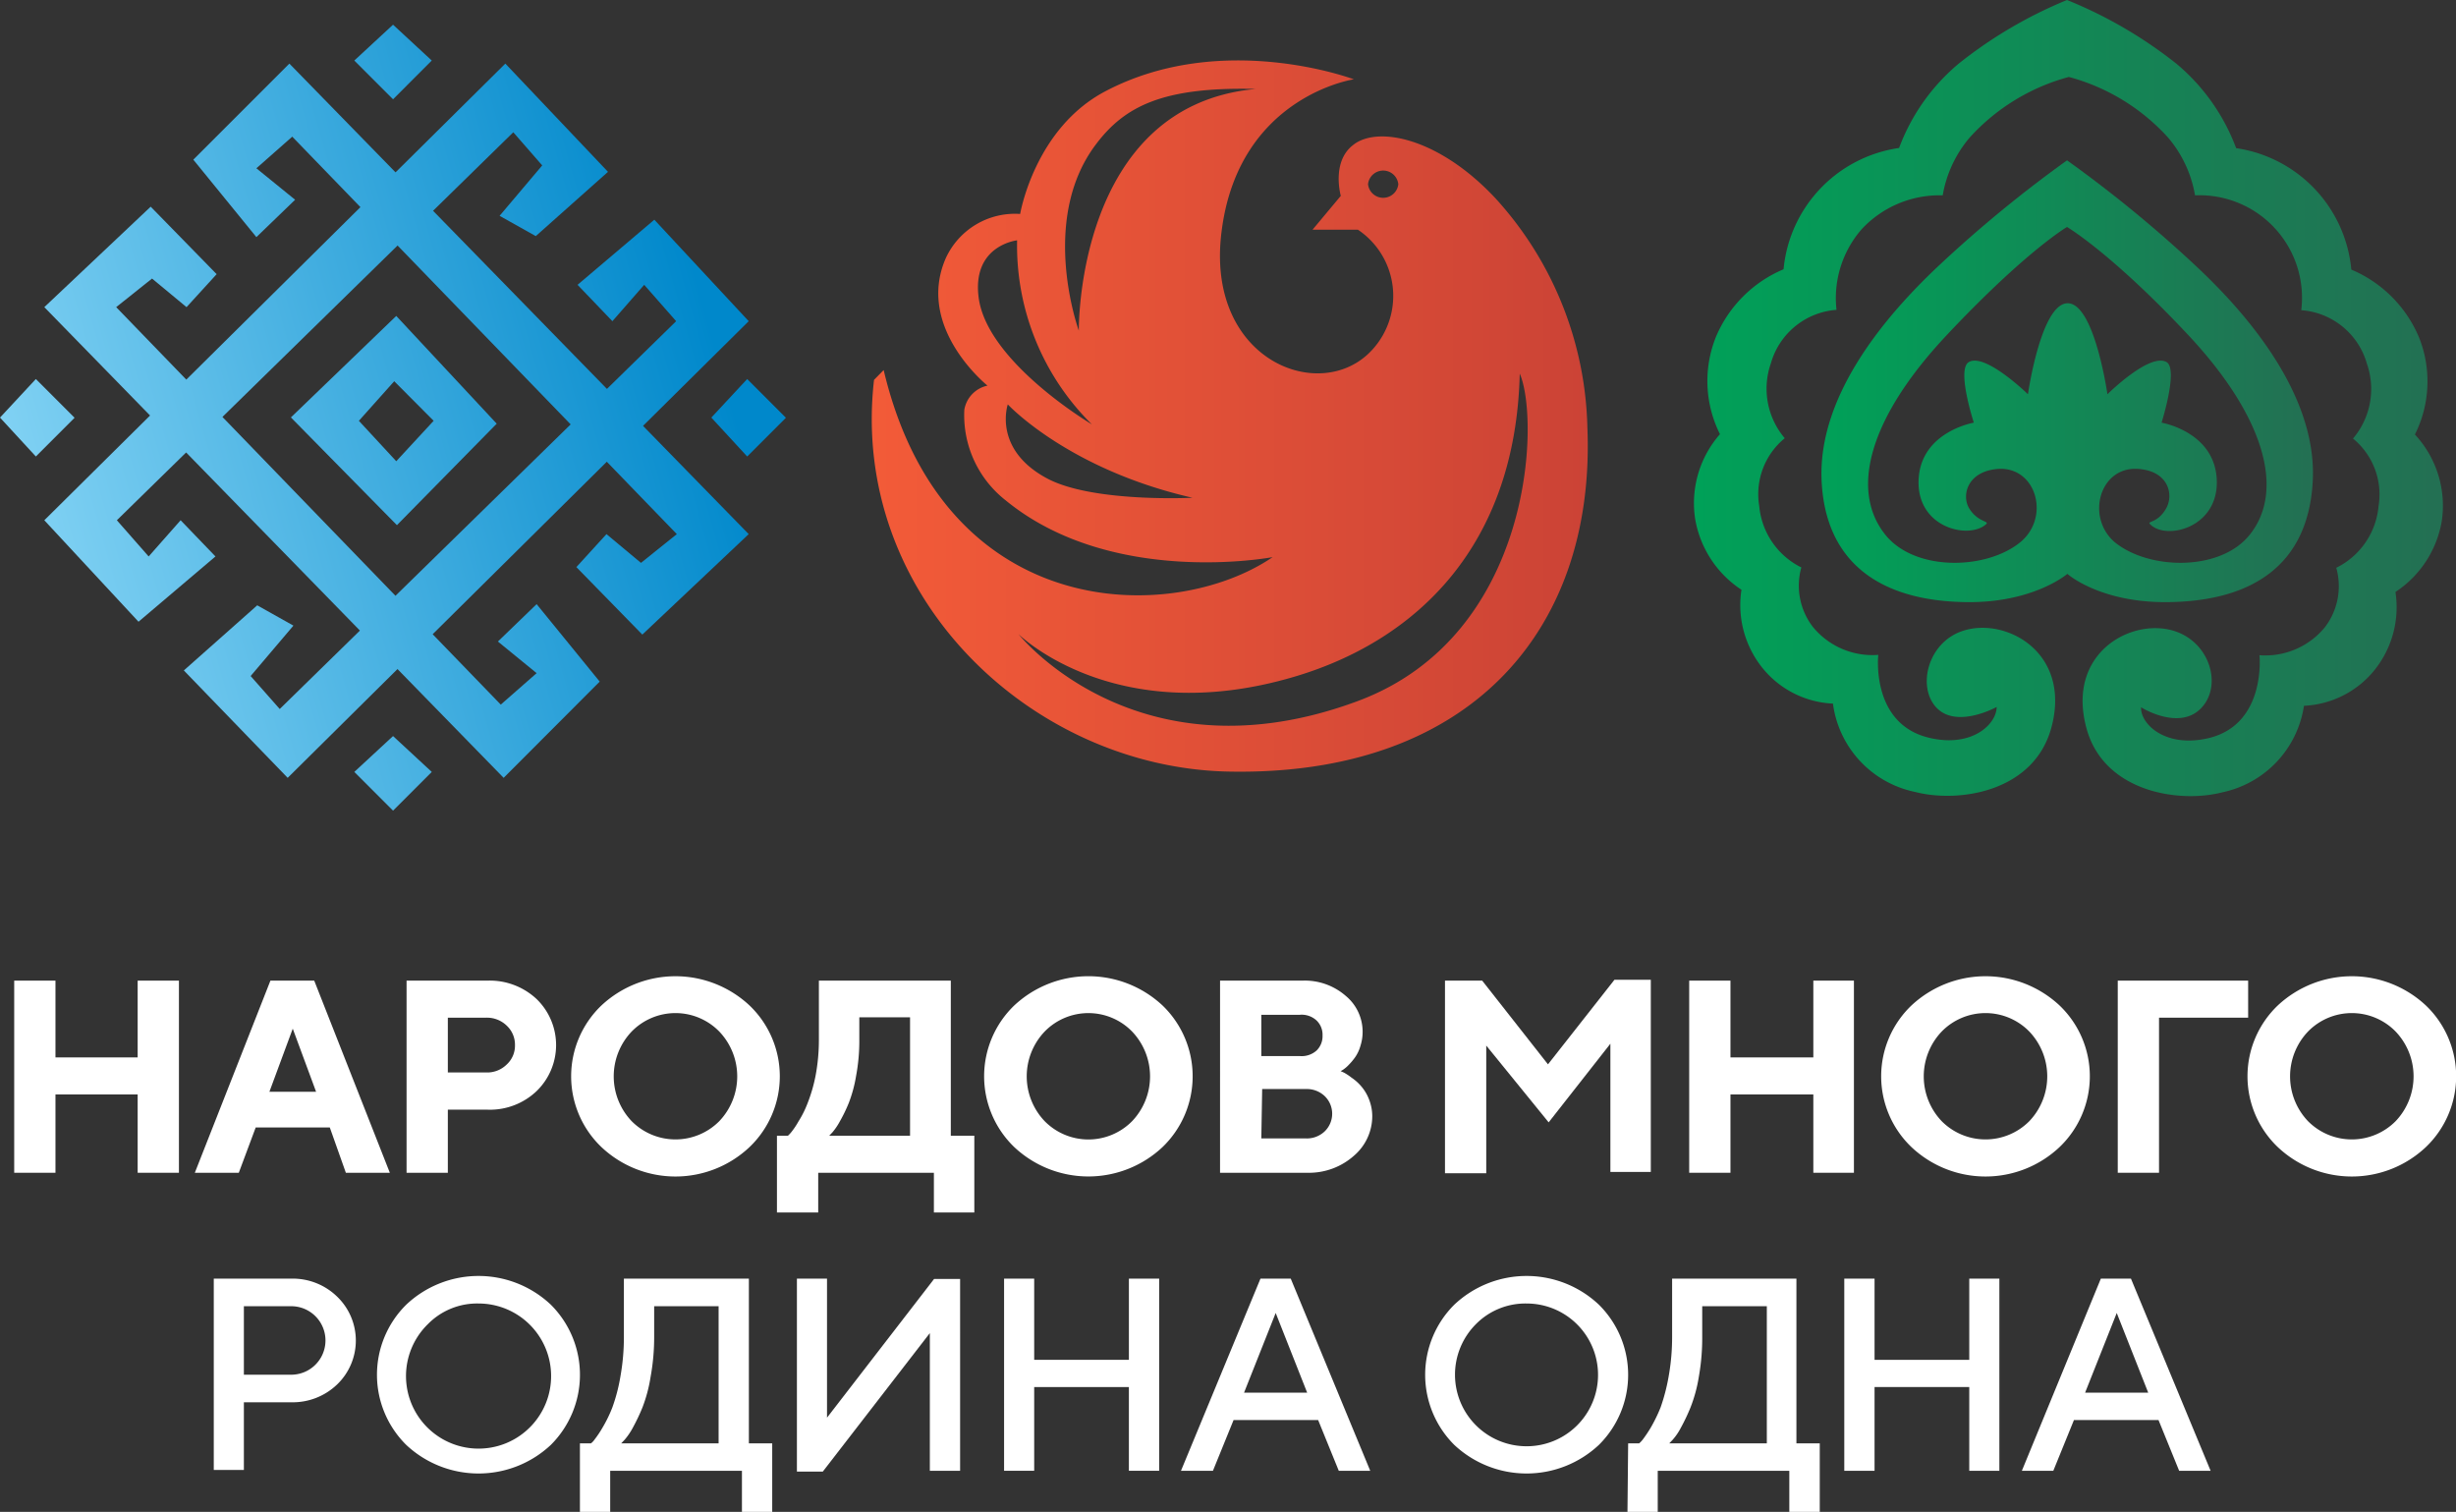 <?xml version="1.0" encoding="UTF-8"?> <svg xmlns="http://www.w3.org/2000/svg" xmlns:xlink="http://www.w3.org/1999/xlink" id="Слой_1" data-name="Слой 1" viewBox="0 0 145.22 89.39"><rect x="0" y="0" width="145.22" height="89.39" fill="#333333" stroke="none"/> <defs> <style>.cls-1{fill:url(#Безымянный_градиент_184);}.cls-2{fill:url(#Безымянный_градиент_222);}.cls-3{fill:url(#Безымянный_градиент_222-2);}.cls-4{fill:url(#Безымянный_градиент_77);}.cls-5{fill:url(#Безымянный_градиент_77-2);}.cls-6{fill:url(#Безымянный_градиент_77-3);}.cls-7{fill:url(#Безымянный_градиент_77-4);}.cls-8{fill:url(#Безымянный_градиент_77-5);}.cls-9{fill:url(#Безымянный_градиент_77-6);}.cls-10{fill:url(#Безымянный_градиент_77-7);}.cls-11{fill:url(#Безымянный_градиент_77-8);}.cls-12{fill:url(#Безымянный_градиент_77-9);}.cls-13{fill:#fff;}</style> <linearGradient id="Безымянный_градиент_184" x1="83.31" y1="71.74" x2="125.66" y2="71.74" gradientUnits="userSpaceOnUse"> <stop offset="0" stop-color="#f35b38"></stop> <stop offset="1" stop-color="#cb4336"></stop> </linearGradient> <linearGradient id="Безымянный_градиент_222" x1="131.98" y1="70.69" x2="176.1" y2="70.69" gradientUnits="userSpaceOnUse"> <stop offset="0" stop-color="#00a158"></stop> <stop offset="0.99" stop-color="#237053"></stop> </linearGradient> <linearGradient id="Безымянный_градиент_222-2" x1="139.53" y1="69.72" x2="168.54" y2="69.72" xlink:href="#Безымянный_градиент_222"></linearGradient> <linearGradient id="Безымянный_градиент_77" x1="-3.42" y1="26.61" x2="40.58" y2="14.16" gradientUnits="userSpaceOnUse"> <stop offset="0" stop-color="#8cd8f7"></stop> <stop offset="1" stop-color="#0088cb"></stop> </linearGradient> <linearGradient id="Безымянный_градиент_77-2" x1="-1.08" y1="34.88" x2="42.92" y2="22.44" xlink:href="#Безымянный_градиент_77"></linearGradient> <linearGradient id="Безымянный_градиент_77-3" x1="-0.35" y1="37.46" x2="43.65" y2="25.02" xlink:href="#Безымянный_градиент_77"></linearGradient> <linearGradient id="Безымянный_градиент_77-4" x1="-2.69" y1="29.19" x2="41.31" y2="16.75" xlink:href="#Безымянный_градиент_77"></linearGradient> <linearGradient id="Безымянный_градиент_77-5" x1="-3.51" y1="26.29" x2="40.49" y2="13.84" xlink:href="#Безымянный_градиент_77"></linearGradient> <linearGradient id="Безымянный_градиент_77-6" x1="-0.4" y1="37.3" x2="43.6" y2="24.86" xlink:href="#Безымянный_градиент_77"></linearGradient> <linearGradient id="Безымянный_градиент_77-7" x1="-7.46" y1="12.35" x2="36.54" y2="-0.1" xlink:href="#Безымянный_градиент_77"></linearGradient> <linearGradient id="Безымянный_градиент_77-8" x1="3.56" y1="51.29" x2="47.56" y2="38.85" xlink:href="#Безымянный_градиент_77"></linearGradient> <linearGradient id="Безымянный_градиент_77-9" x1="29.9" y1="79.22" x2="73.9" y2="66.78" xlink:href="#Безымянный_градиент_77"></linearGradient> </defs> <path class="cls-1" d="M104.43,92.8c14.31.28,21.7-8.41,21.21-20.34a20.77,20.77,0,0,0-5.43-13.55c-3.36-3.6-7-4.31-8.43-3.15-1.29,1-.72,3-.72,3l-1.67,2,2.68,0a4.71,4.71,0,0,1,.84,7.11c-3,3.28-9.88.65-8.9-7,1-8,7.82-9,7.82-9s-7.77-2.93-14.68.7c-4.2,2.2-5.05,7.26-5.05,7.26a4.5,4.5,0,0,0-4.39,2.6c-1.82,4.13,2.46,7.55,2.46,7.55A1.76,1.76,0,0,0,88.8,71.4a6.39,6.39,0,0,0,2.44,5.36c6.3,5.17,15.79,3.36,15.79,3.36-5.87,4-19.43,4-23-11.06l-.57.58C82,82.36,92.72,92.57,104.43,92.8ZM91.37,71.09s3.54,3.83,10.92,5.52c0,0-5.92.3-8.61-1.15C90.46,73.73,91.37,71.09,91.37,71.09Zm.55-9.7a14.85,14.85,0,0,0,4.42,10.88s-6.17-3.65-6.69-7.47C89.23,61.68,91.92,61.39,91.92,61.39Zm3.65,5.34s-2.38-6.52,1-11c1.68-2.24,3.92-3.43,9.46-3.29C95.38,53.42,95.57,66.73,95.57,66.73Zm18.89-8.66a.9.9,0,0,1-1.79,0,.9.9,0,0,1,1.79,0ZM92,84.67s5.69,5.67,16.32,2.52c7.19-2.13,13.08-7.71,13.32-17.92,1.18,2.67.84,15.46-9.55,19.35C99,93.5,92,84.67,92,84.67Z" transform="translate(-31.78 -47.18)"></path> <path class="cls-2" d="M174.57,72.87a7,7,0,0,0,.24-5.75,7.49,7.49,0,0,0-4-4A8,8,0,0,0,164,55.94a11.92,11.92,0,0,0-3.54-5A26.19,26.19,0,0,0,154,47.18a26.19,26.19,0,0,0-6.39,3.75,11.92,11.92,0,0,0-3.54,5,8,8,0,0,0-6.83,7.17,7.49,7.49,0,0,0-4,4,7,7,0,0,0,.24,5.75,6.18,6.18,0,0,0-1.47,5,6.27,6.27,0,0,0,2.74,4.2,5.93,5.93,0,0,0,1.33,4.73,5.68,5.68,0,0,0,4.08,2A6.15,6.15,0,0,0,145,94c2.61.68,7.06,0,8.08-3.82,1.18-4.41-2.67-6.52-5.21-5.71-2.14.68-2.76,3.39-1.55,4.59s3.52-.08,3.52-.08c0,1-1.44,2.43-4,1.82-3.46-.83-3-4.9-3-4.9a4.55,4.55,0,0,1-3.88-1.67,4,4,0,0,1-.67-3.5,4.51,4.51,0,0,1-2.49-3.64,4.27,4.27,0,0,1,1.51-4,4.53,4.53,0,0,1-.82-4.43,4.36,4.36,0,0,1,3.88-3.16,6.2,6.2,0,0,1,1.49-4.77,6.28,6.28,0,0,1,4.79-2,7.12,7.12,0,0,1,1.58-3.4,12.16,12.16,0,0,1,5.88-3.6,12.16,12.16,0,0,1,5.88,3.6,7.12,7.12,0,0,1,1.58,3.4,6.06,6.06,0,0,1,6.28,6.79,4.36,4.36,0,0,1,3.88,3.16,4.53,4.53,0,0,1-.82,4.43,4.27,4.27,0,0,1,1.51,4,4.51,4.51,0,0,1-2.5,3.64,4,4,0,0,1-.66,3.5,4.55,4.55,0,0,1-3.88,1.67s.42,4.07-3,4.9c-2.58.61-4.05-.85-4-1.82,0,0,2.21,1.39,3.52.08s.58-3.91-1.55-4.59c-2.54-.81-6.39,1.3-5.21,5.71,1,3.8,5.47,4.5,8.07,3.82a6.16,6.16,0,0,0,4.8-5.11,5.69,5.69,0,0,0,4.08-2,5.93,5.93,0,0,0,1.33-4.73,6.27,6.27,0,0,0,2.74-4.2A6.18,6.18,0,0,0,174.57,72.87Z" transform="translate(-31.78 -47.18)"></path> <path class="cls-3" d="M168.53,75.62c.25-4.77-3.37-9.43-7-12.8A75.19,75.19,0,0,0,154,56.66a75.19,75.19,0,0,0-7.51,6.16c-3.61,3.37-7.23,8-7,12.8s3.43,7.09,8.53,7.16c4,.06,6-1.67,6-1.67s1.93,1.73,6,1.67C165.1,82.71,168.28,80.47,168.53,75.62Zm-10.42-.72c1.86.07,2.24,1.5,1.74,2.36s-1.12.72-.95.9c.92,1,4.14.24,3.95-2.7-.18-2.77-3.26-3.29-3.26-3.29s1-3.15.3-3.58c-1-.58-3.5,1.9-3.5,1.9s-.77-5.38-2.35-5.38-2.35,5.38-2.35,5.38-2.54-2.48-3.5-1.9c-.73.43.3,3.58.3,3.58s-3.08.52-3.26,3.29c-.19,2.94,3,3.65,4,2.7.17-.18-.5-.11-1-.9S148.11,75,150,74.9c2.2-.07,3,2.86,1.26,4.32-2,1.66-6.24,1.77-8-.42-2.1-2.61-1-6.89,3.65-11.83S154,60.6,154,60.6s2.61,1.53,7.15,6.37,5.75,9.22,3.65,11.83c-1.75,2.19-6,2.08-8,.42C155.13,77.76,155.91,74.83,158.11,74.9Z" transform="translate(-31.78 -47.18)"></path> <polygon class="cls-4" points="8.79 32.9 10.68 30.76 12.74 32.9 8.19 36.76 2.62 30.76 29.88 3.76 35.95 10.16 31.68 13.96 29.54 12.76 32.06 9.78 30.35 7.82 6.91 30.76 8.79 32.9"></polygon> <polygon class="cls-5" points="2.62 18.16 8.91 12.22 12.81 16.21 11.03 18.16 8.99 16.47 6.87 18.16 29.61 41.66 31.73 39.8 29.44 37.93 31.73 35.72 35.46 40.3 29.78 45.99 2.62 18.16"></polygon> <polygon class="cls-6" points="38.09 16.84 36.21 18.99 34.15 16.84 38.69 12.99 44.27 18.99 17.01 45.99 10.87 39.64 15.21 35.79 17.35 36.99 14.82 39.97 16.54 41.92 39.98 18.99 38.09 16.84"></polygon> <polygon class="cls-7" points="44.27 31.58 37.98 37.52 34.08 33.53 35.86 31.58 37.9 33.28 40.02 31.58 17.28 8.08 15.16 9.95 17.45 11.81 15.16 14.02 11.43 9.44 17.11 3.76 44.27 31.58"></polygon> <polygon class="cls-8" points="2.12 22.41 0 24.69 2.12 26.99 4.41 24.7 2.12 22.41"></polygon> <polygon class="cls-9" points="44.18 22.41 42.06 24.69 44.18 26.99 46.47 24.7 44.18 22.41"></polygon> <polygon class="cls-10" points="25.53 3.58 23.24 1.46 20.95 3.58 23.24 5.87 25.53 3.58"></polygon> <polygon class="cls-11" points="25.53 45.64 23.24 43.52 20.95 45.64 23.24 47.93 25.53 45.64"></polygon> <path class="cls-12" d="M55.21,65.86l-6.23,6,6.27,6.37,5.9-6Zm0,8.59L53,72.06l2.09-2.34,2.33,2.34Z" transform="translate(-31.78 -47.18)"></path> <path class="cls-13" d="M42.36,105.16v11.36H39.92v-4.63H35.06v4.63H32.62V105.16h2.44v4.54h4.86v-4.54Z" transform="translate(-31.78 -47.18)"></path> <path class="cls-13" d="M51.28,113.84H46.9l-1,2.68h-2.6l4.47-11.36h2.59l4.47,11.36h-2.6Zm-.81-2.11L49.09,108l-1.38,3.73Z" transform="translate(-31.78 -47.18)"></path> <path class="cls-13" d="M55.82,105.16h4.79a4.05,4.05,0,0,1,2.9,1.09,3.79,3.79,0,0,1,0,5.44,4,4,0,0,1-2.9,1.1H58.26v3.73H55.82Zm4.71,2.19H58.26v3.24h2.27a1.64,1.64,0,0,0,1.21-.47,1.51,1.51,0,0,0,.49-1.15,1.54,1.54,0,0,0-.49-1.15A1.68,1.68,0,0,0,60.53,107.35Z" transform="translate(-31.78 -47.18)"></path> <path class="cls-13" d="M67.34,115a5.79,5.79,0,0,1,0-8.37,6.41,6.41,0,0,1,8.76,0,5.79,5.79,0,0,1,0,8.37,6.38,6.38,0,0,1-8.76,0Zm1.79-6.83a3.84,3.84,0,0,0,0,5.3,3.65,3.65,0,0,0,5.18,0,3.84,3.84,0,0,0,0-5.3,3.62,3.62,0,0,0-5.18,0Z" transform="translate(-31.78 -47.18)"></path> <path class="cls-13" d="M77.72,114.33h.65a2,2,0,0,0,.19-.2,4.63,4.63,0,0,0,.43-.64,6.05,6.05,0,0,0,.54-1.08A9.28,9.28,0,0,0,80,110.8a11.38,11.38,0,0,0,.2-2.15v-3.49H88v9.17h1.39v4.54H87v-2.35H80.16v2.35H77.72Zm4.87-5.68a11.21,11.21,0,0,1-.19,2.14,8,8,0,0,1-.44,1.62,9,9,0,0,1-.52,1.07,3.72,3.72,0,0,1-.44.65l-.19.2h4.78v-7h-3Z" transform="translate(-31.78 -47.18)"></path> <path class="cls-13" d="M91.75,115a5.81,5.81,0,0,1,0-8.37,6.42,6.42,0,0,1,8.77,0,5.81,5.81,0,0,1,0,8.37,6.4,6.4,0,0,1-8.77,0Zm1.8-6.83a3.84,3.84,0,0,0,0,5.3,3.63,3.63,0,0,0,5.17,0,3.84,3.84,0,0,0,0-5.3,3.61,3.61,0,0,0-5.17,0Z" transform="translate(-31.78 -47.18)"></path> <path class="cls-13" d="M109.07,116.52h-5.15V105.16h4.88a3.68,3.68,0,0,1,2.55.9,2.75,2.75,0,0,1,1,2.1,2.71,2.71,0,0,1-.13.86,2.26,2.26,0,0,1-.32.68,3.75,3.75,0,0,1-.39.46,2,2,0,0,1-.32.27l-.14.08.2.09a3.31,3.31,0,0,1,.45.3,2.81,2.81,0,0,1,.57.51,2.61,2.61,0,0,1,.45.75,2.74,2.74,0,0,1,.2,1,3.08,3.08,0,0,1-1.08,2.35A4,4,0,0,1,109.07,116.52Zm-.44-9.34h-2.27v2.44h2.27a1.32,1.32,0,0,0,1-.33,1.18,1.18,0,0,0,.35-.89,1.16,1.16,0,0,0-.35-.88A1.29,1.29,0,0,0,108.63,107.18Zm-2.27,7.31H109a1.53,1.53,0,0,0,1.11-.42,1.45,1.45,0,0,0,0-2.08,1.53,1.53,0,0,0-1.11-.42h-2.59Z" transform="translate(-31.78 -47.18)"></path> <path class="cls-13" d="M123.31,110.11l3.93-5h2.15v11.36H127v-7.58l-3.65,4.65L119.66,109v7.55h-2.44V105.16h2.2Z" transform="translate(-31.78 -47.18)"></path> <path class="cls-13" d="M141.4,105.16v11.36H139v-4.63H134.1v4.63h-2.44V105.16h2.44v4.54H139v-4.54Z" transform="translate(-31.78 -47.18)"></path> <path class="cls-13" d="M144.8,115a5.79,5.79,0,0,1,0-8.37,6.41,6.41,0,0,1,8.76,0,5.79,5.79,0,0,1,0,8.37,6.38,6.38,0,0,1-8.76,0Zm1.79-6.83a3.84,3.84,0,0,0,0,5.3,3.65,3.65,0,0,0,5.18,0,3.84,3.84,0,0,0,0-5.3,3.62,3.62,0,0,0-5.18,0Z" transform="translate(-31.78 -47.18)"></path> <path class="cls-13" d="M157,116.52V105.16h7.71v2.19h-5.27v9.17Z" transform="translate(-31.78 -47.18)"></path> <path class="cls-13" d="M166.46,115a5.79,5.79,0,0,1,0-8.37,6.41,6.41,0,0,1,8.76,0,5.79,5.79,0,0,1,0,8.37,6.38,6.38,0,0,1-8.76,0Zm1.79-6.83a3.84,3.84,0,0,0,0,5.3,3.65,3.65,0,0,0,5.18,0,3.84,3.84,0,0,0,0-5.3,3.62,3.62,0,0,0-5.18,0Z" transform="translate(-31.78 -47.18)"></path> <path class="cls-13" d="M44.42,122.78H49a3.76,3.76,0,0,1,2.72,1.07,3.6,3.6,0,0,1,0,5.18A3.79,3.79,0,0,1,49,130.09H46.2v4H44.42ZM49,124.41H46.2v4.05H49a2,2,0,1,0,0-4.05Z" transform="translate(-31.78 -47.18)"></path> <path class="cls-13" d="M55.8,132.61a5.83,5.83,0,0,1,0-8.29,6.23,6.23,0,0,1,8.55,0,5.85,5.85,0,0,1,0,8.29,6.25,6.25,0,0,1-8.55,0Zm1.28-7.14a4.29,4.29,0,1,0,3-1.22A4.08,4.08,0,0,0,57.08,125.47Z" transform="translate(-31.78 -47.18)"></path> <path class="cls-13" d="M66.07,132.52h.65a.89.89,0,0,0,.21-.22,6,6,0,0,0,.47-.7,8,8,0,0,0,.59-1.21,10.37,10.37,0,0,0,.47-1.8,13.15,13.15,0,0,0,.21-2.4v-3.41h7.39v9.74h1.38v4.06H75.65v-2.44H67.86v2.44H66.07Zm4.39-6.33a13,13,0,0,1-.21,2.39,8.76,8.76,0,0,1-.48,1.81,11.39,11.39,0,0,1-.57,1.2,3.91,3.91,0,0,1-.49.72l-.2.21h5.76v-8.11H70.46Z" transform="translate(-31.78 -47.18)"></path> <path class="cls-13" d="M88.55,134.14H86.76V126l-6.33,8.19H78.9V122.78h1.78V131l6.33-8.2h1.54Z" transform="translate(-31.78 -47.18)"></path> <path class="cls-13" d="M100.32,122.78v11.36H98.53v-4.95h-5.6v4.95H91.15V122.78h1.78v4.8h5.6v-4.8Z" transform="translate(-31.78 -47.18)"></path> <path class="cls-13" d="M101.61,134.14l4.7-11.36h1.79l4.7,11.36h-1.86l-1.22-3h-5l-1.22,3Zm5.6-9.33-1.87,4.71h3.73Z" transform="translate(-31.78 -47.18)"></path> <path class="cls-13" d="M117.77,132.61a5.85,5.85,0,0,1,0-8.29,6.23,6.23,0,0,1,8.55,0,5.83,5.83,0,0,1,0,8.29,6.25,6.25,0,0,1-8.55,0Zm1.28-7.14a4.23,4.23,0,0,0,3,7.22,4.22,4.22,0,1,0,0-8.44A4.11,4.11,0,0,0,119.05,125.47Z" transform="translate(-31.78 -47.18)"></path> <path class="cls-13" d="M128.05,132.52h.65a1.53,1.53,0,0,0,.21-.22,7.7,7.7,0,0,0,.47-.7,9.07,9.07,0,0,0,.59-1.21,11.36,11.36,0,0,0,.47-1.8,13.15,13.15,0,0,0,.21-2.4v-3.41H138v9.74h1.38v4.06h-1.8v-2.44h-7.78v2.44h-1.79Zm4.38-6.33a13.06,13.06,0,0,1-.2,2.39,8.69,8.69,0,0,1-.49,1.81,11.39,11.39,0,0,1-.57,1.2,3.47,3.47,0,0,1-.49.72l-.2.21h5.77v-8.11h-3.82Z" transform="translate(-31.78 -47.18)"></path> <path class="cls-13" d="M150,122.78v11.36h-1.78v-4.95h-5.6v4.95h-1.79V122.78h1.79v4.8h5.6v-4.8Z" transform="translate(-31.78 -47.18)"></path> <path class="cls-13" d="M151.33,134.14,156,122.78h1.78l4.71,11.36h-1.86l-1.22-3h-5l-1.22,3Zm5.61-9.33-1.87,4.71h3.73Z" transform="translate(-31.78 -47.18)"></path> </svg> 